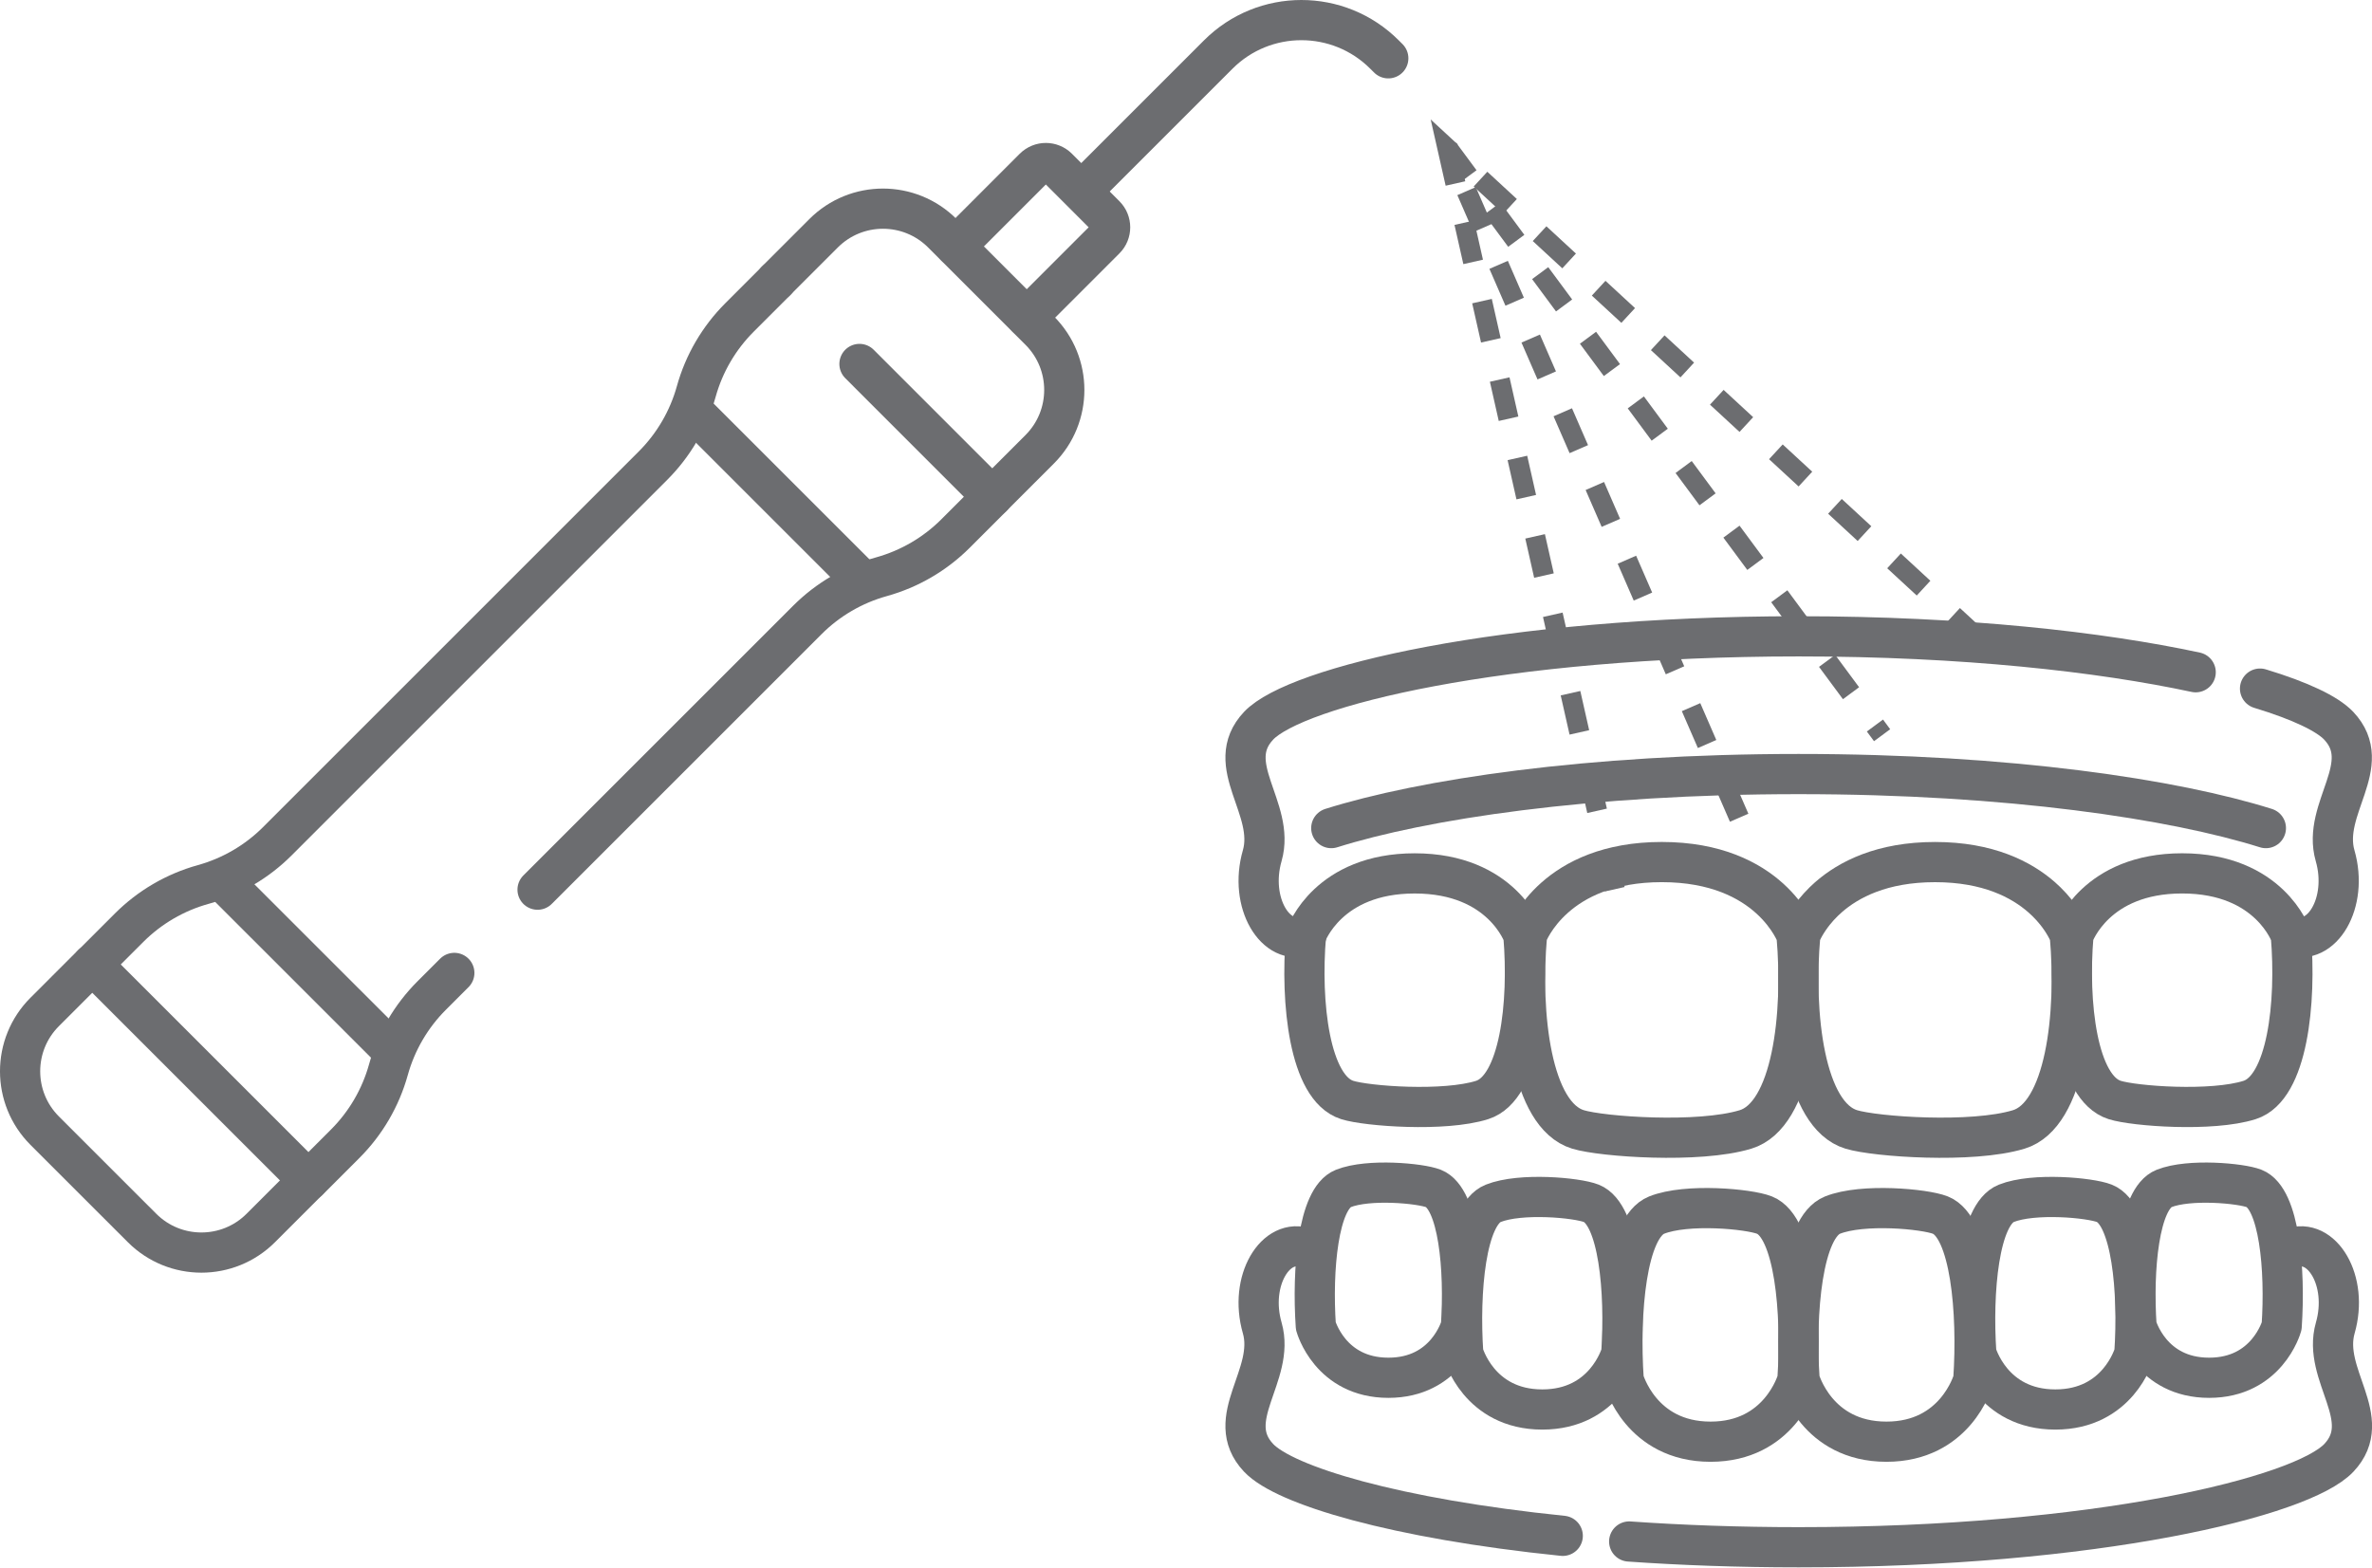 <svg width="118" height="78" viewBox="0 0 118 78" fill="none" xmlns="http://www.w3.org/2000/svg">
<path d="M64.969 46.54V46.539C65.001 46.446 66.085 43.459 70.376 43.459C74.735 43.459 75.783 46.541 75.783 46.541H75.784C76.068 49.886 75.616 54.133 73.735 54.733C71.853 55.332 67.989 55.043 67.018 54.733C65.136 54.133 64.684 49.885 64.969 46.54Z" stroke="#6C6D70" stroke-width="2" stroke-miterlimit="10" stroke-linecap="round" stroke-linejoin="round"/>
<path d="M103.148 46.54V46.538C103.181 46.445 104.265 43.458 108.555 43.458C112.915 43.458 113.962 46.541 113.962 46.541H113.963C114.248 49.886 113.795 54.133 111.914 54.733C110.033 55.332 106.169 55.042 105.197 54.733C103.316 54.133 102.864 49.885 103.148 46.54Z" stroke="#6C6D70" stroke-width="2" stroke-miterlimit="10" stroke-linecap="round" stroke-linejoin="round"/>
<path d="M89.558 46.533V46.532C89.569 46.503 89.726 46.085 90.132 45.54C90.17 45.488 90.212 45.435 90.254 45.382C90.388 45.216 90.544 45.04 90.725 44.863C90.798 44.793 90.874 44.722 90.955 44.65C91.963 43.764 93.624 42.896 96.263 42.896C98.901 42.896 100.562 43.764 101.57 44.65C101.651 44.722 101.728 44.793 101.8 44.863C101.981 45.04 102.138 45.216 102.271 45.382C102.314 45.435 102.354 45.488 102.392 45.538C102.799 46.085 102.955 46.503 102.967 46.532V46.533C103.32 50.481 102.759 55.492 100.426 56.2C98.094 56.907 93.303 56.565 92.098 56.2C89.767 55.492 89.205 50.481 89.558 46.533Z" stroke="#6C6D70" stroke-width="2" stroke-miterlimit="10" stroke-linecap="round" stroke-linejoin="round"/>
<path d="M75.964 46.532V46.529V46.528C76.012 46.4 77.362 42.895 82.668 42.895C88.073 42.895 89.372 46.532 89.372 46.532V46.533C89.725 50.481 89.164 55.492 86.833 56.2C84.5 56.907 79.708 56.565 78.504 56.2C76.172 55.492 75.611 50.48 75.964 46.532Z" stroke="#6C6D70" stroke-width="2" stroke-miterlimit="10" stroke-linecap="round" stroke-linejoin="round"/>
<path d="M112.43 34.264C114.442 34.874 115.783 35.519 116.343 36.111C118.177 38.056 115.49 40.227 116.164 42.577C116.839 44.926 115.49 47.124 113.967 46.541" stroke="#6C6D70" stroke-width="2" stroke-miterlimit="10" stroke-linecap="round" stroke-linejoin="round"/>
<path d="M64.989 46.541C63.466 47.124 62.117 44.926 62.792 42.577C63.466 40.227 60.779 38.056 62.613 36.111C64.448 34.166 74.691 31.663 89.483 31.663C97.681 31.663 104.482 32.432 109.229 33.45" stroke="#6C6D70" stroke-width="2" stroke-miterlimit="10" stroke-linecap="round" stroke-linejoin="round"/>
<path d="M113.975 62.111C115.498 61.527 116.847 63.726 116.173 66.075C115.498 68.425 118.185 70.596 116.351 72.541C114.516 74.486 104.273 76.989 89.481 76.989C86.471 76.989 83.647 76.885 81.047 76.703" stroke="#6C6D70" stroke-width="2" stroke-miterlimit="10" stroke-linecap="round" stroke-linejoin="round"/>
<path d="M64.989 62.111C63.466 61.527 62.117 63.726 62.792 66.075C63.466 68.425 60.779 70.596 62.613 72.541C63.91 73.915 69.407 75.569 77.742 76.421" stroke="#6C6D70" stroke-width="2" stroke-miterlimit="10" stroke-linecap="round" stroke-linejoin="round"/>
<path d="M112.721 41.205C108.187 39.778 99.977 38.516 89.473 38.516C78.97 38.516 70.761 39.778 66.227 41.205" stroke="#6C6D70" stroke-width="2" stroke-miterlimit="10" stroke-linecap="round" stroke-linejoin="round"/>
<path d="M89.417 68.655V68.656C89.391 68.749 88.525 71.737 85.095 71.737C81.612 71.737 80.774 68.654 80.774 68.654H80.773C80.546 65.309 80.907 61.062 82.411 60.462C83.914 59.863 87.003 60.153 87.779 60.462C89.283 61.062 89.644 65.31 89.417 68.655Z" stroke="#6C6D70" stroke-width="2" stroke-miterlimit="10" stroke-linecap="round" stroke-linejoin="round"/>
<path d="M98.167 68.655V68.656C98.141 68.749 97.275 71.737 93.845 71.737C90.361 71.737 89.524 68.654 89.524 68.654H89.523C89.296 65.309 89.657 61.062 91.161 60.462C92.664 59.863 95.752 60.153 96.529 60.462C98.033 61.062 98.394 65.31 98.167 68.655Z" stroke="#6C6D70" stroke-width="2" stroke-miterlimit="10" stroke-linecap="round" stroke-linejoin="round"/>
<path d="M106.179 67.332V67.333C106.155 67.417 105.367 70.135 102.247 70.135C99.077 70.135 98.315 67.331 98.315 67.331H98.315C98.108 64.287 98.437 60.423 99.805 59.877C101.172 59.332 103.982 59.595 104.689 59.877C106.057 60.423 106.386 64.288 106.179 67.332Z" stroke="#6C6D70" stroke-width="2" stroke-miterlimit="10" stroke-linecap="round" stroke-linejoin="round"/>
<path d="M80.656 67.332V67.333C80.632 67.417 79.844 70.135 76.724 70.135C73.554 70.135 72.792 67.331 72.792 67.331H72.791C72.584 64.287 72.913 60.423 74.281 59.877C75.649 59.332 78.459 59.595 79.165 59.877C80.533 60.423 80.862 64.288 80.656 67.332Z" stroke="#6C6D70" stroke-width="2" stroke-miterlimit="10" stroke-linecap="round" stroke-linejoin="round"/>
<path d="M113.507 65.982V65.983C113.485 66.061 112.762 68.556 109.897 68.556C106.987 68.556 106.287 65.981 106.287 65.981H106.286C106.096 63.186 106.398 59.639 107.654 59.137C108.91 58.637 111.49 58.879 112.139 59.137C113.395 59.639 113.697 63.187 113.507 65.982Z" stroke="#6C6D70" stroke-width="2" stroke-miterlimit="10" stroke-linecap="round" stroke-linejoin="round"/>
<path d="M72.679 65.982V65.983C72.657 66.061 71.934 68.556 69.069 68.556C66.159 68.556 65.459 65.981 65.459 65.981H65.458C65.268 63.186 65.57 59.639 66.826 59.137C68.082 58.637 70.662 58.879 71.311 59.137C72.567 59.639 72.869 63.187 72.679 65.982Z" stroke="#6C6D70" stroke-width="2" stroke-miterlimit="10" stroke-linecap="round" stroke-linejoin="round"/>
<path d="M42.756 18.11L49.364 24.719L47.536 26.547C46.513 27.57 45.243 28.311 43.849 28.698C42.455 29.085 41.185 29.826 40.162 30.849L26.742 44.269" stroke="#6C6D70" stroke-width="2" stroke-miterlimit="10" stroke-linecap="round" stroke-linejoin="round"/>
<path d="M22.601 48.411L21.474 49.538C20.451 50.561 19.71 51.831 19.323 53.225C18.936 54.619 18.195 55.889 17.172 56.912L15.344 58.74L4.594 47.99L6.422 46.162C7.445 45.139 8.715 44.398 10.109 44.011C11.503 43.624 12.773 42.883 13.796 41.86L32.484 23.171C33.507 22.148 34.248 20.878 34.636 19.484C35.023 18.09 35.764 16.82 36.787 15.797L38.615 13.969" stroke="#6C6D70" stroke-width="2" stroke-miterlimit="10" stroke-linecap="round" stroke-linejoin="round"/>
<path d="M38.609 13.969L40.972 11.606C42.603 9.975 45.247 9.975 46.878 11.606L51.722 16.45C53.353 18.081 53.353 20.725 51.722 22.356L49.359 24.719" stroke="#6C6D70" stroke-width="2" stroke-miterlimit="10" stroke-linecap="round" stroke-linejoin="round"/>
<path d="M4.586 47.99L2.223 50.353C0.592 51.984 0.592 54.628 2.223 56.26L7.067 61.103C8.698 62.734 11.342 62.734 12.973 61.103L15.336 58.74" stroke="#6C6D70" stroke-width="2" stroke-miterlimit="10" stroke-linecap="round" stroke-linejoin="round"/>
<path d="M51.083 15.8L54.981 11.901C55.307 11.575 55.307 11.046 54.981 10.72L52.619 8.357C52.292 8.031 51.764 8.031 51.437 8.357L47.539 12.256" stroke="#6C6D70" stroke-width="2" stroke-miterlimit="10" stroke-linecap="round" stroke-linejoin="round"/>
<path d="M54.016 9.302L60.605 2.713C62.889 0.429 66.591 0.429 68.874 2.713L69.063 2.901" stroke="#6C6D70" stroke-width="2" stroke-miterlimit="10" stroke-linecap="round" stroke-linejoin="round"/>
<path d="M11.234 43.993L19.248 52.006" stroke="#6C6D70" stroke-width="2" stroke-miterlimit="10" stroke-linecap="round" stroke-linejoin="round"/>
<path d="M34.609 20.603L42.84 28.833" stroke="#6C6D70" stroke-width="2" stroke-miterlimit="10" stroke-linecap="round" stroke-linejoin="round"/>
<path d="M80.33 44.247L72.014 7.402L99.764 33.026" stroke="#6C6D70" stroke-dasharray="2 2"/>
<path d="M86.518 40.689L72.04 7.401L93.629 36.583" stroke="#6C6D70" stroke-dasharray="2 2"/>
</svg>
